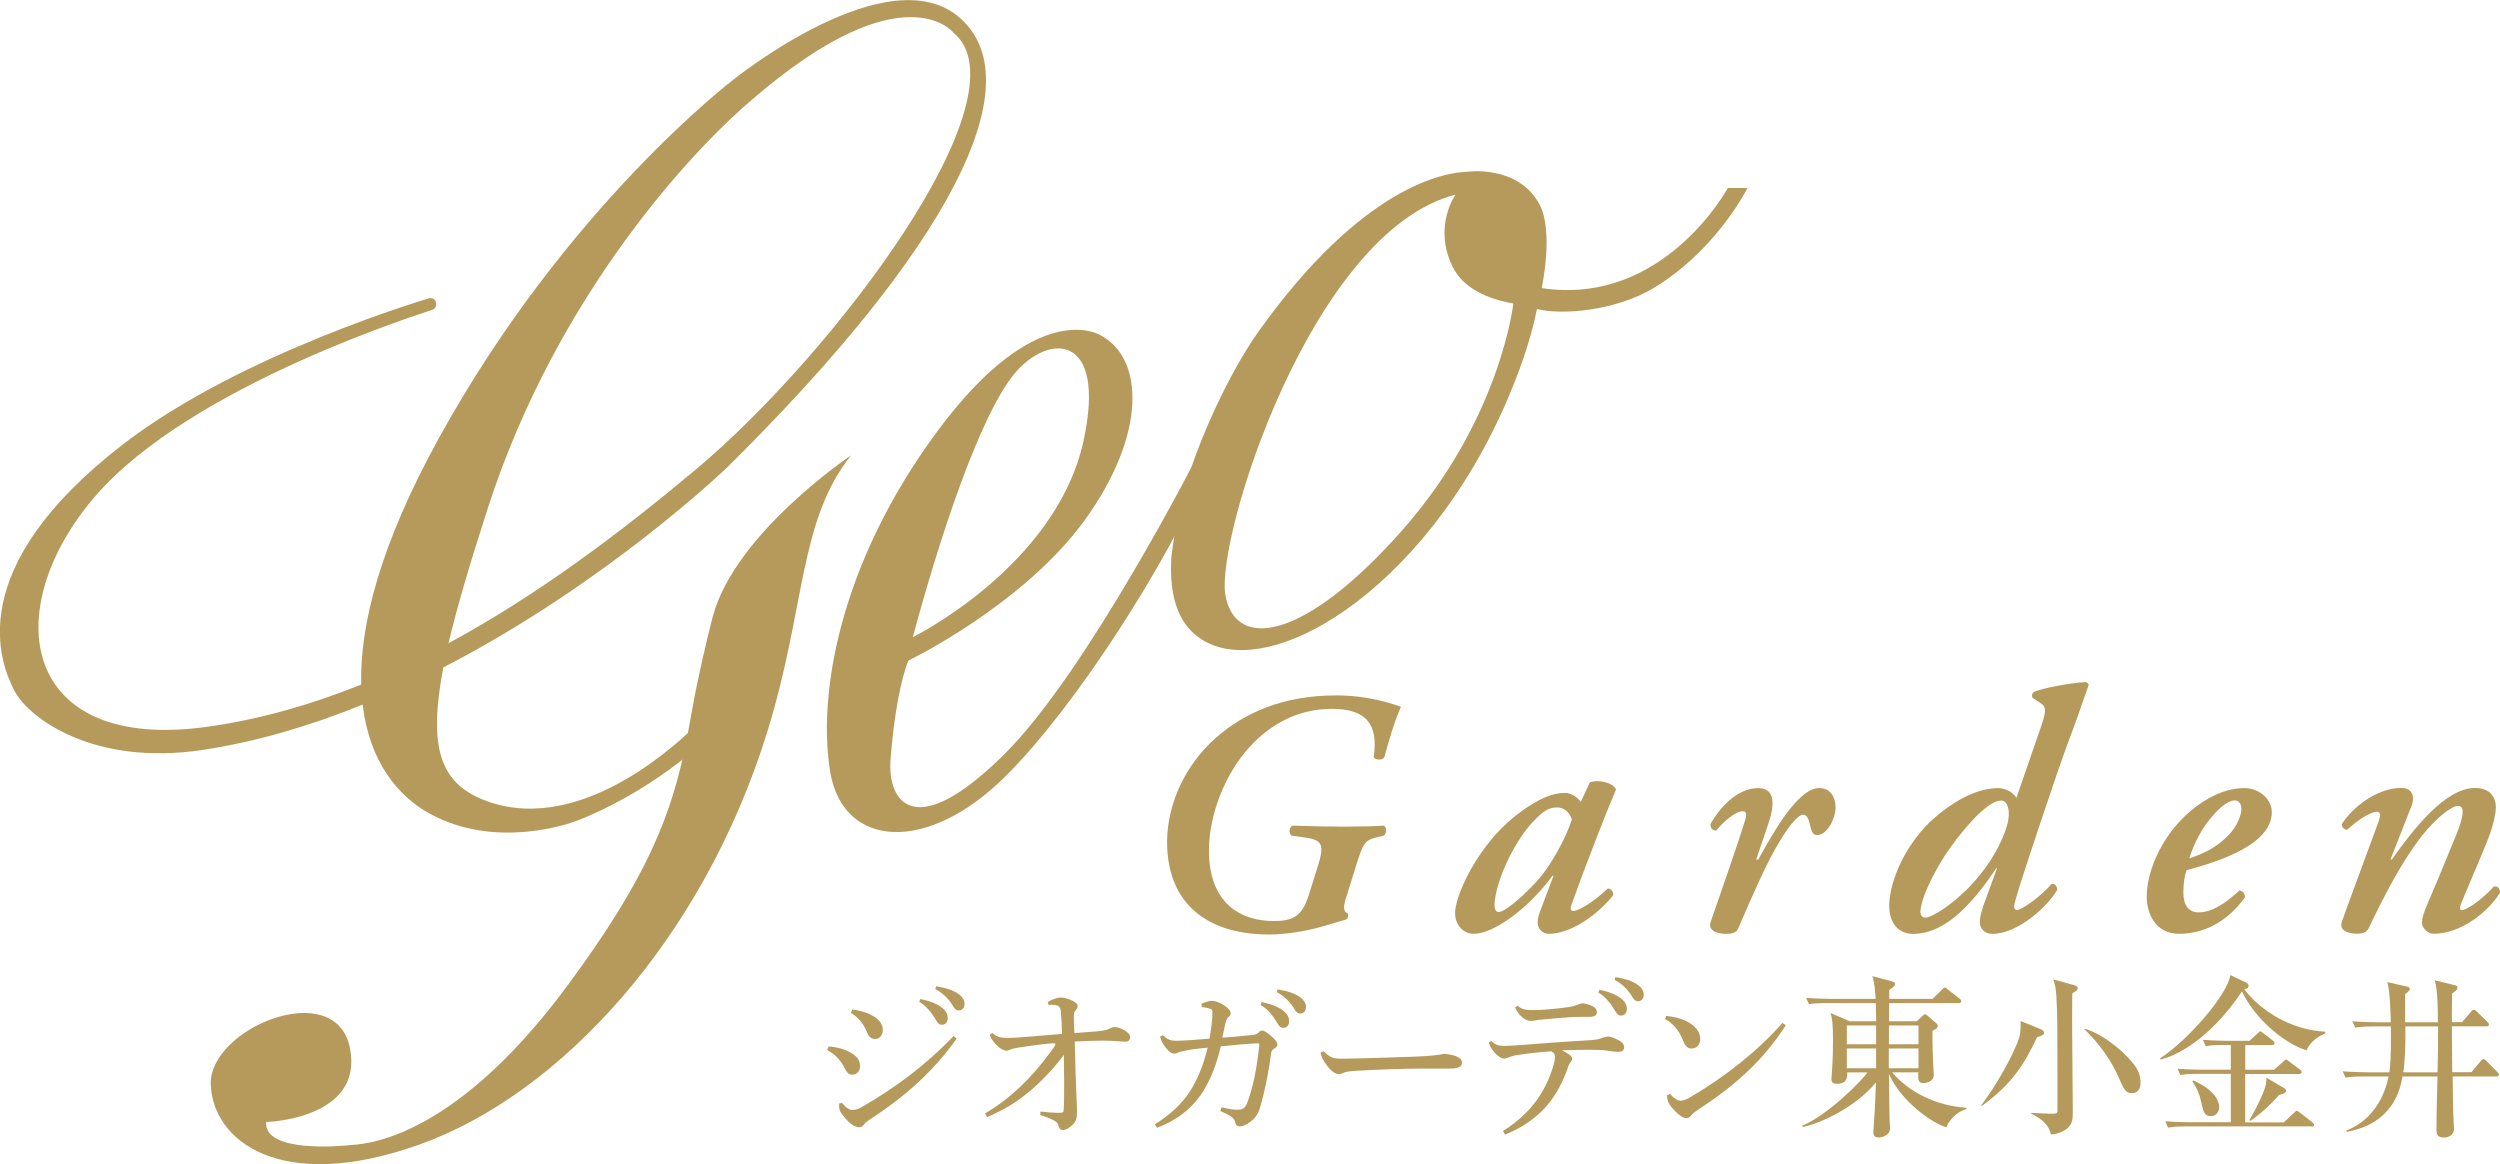 <?xml version="1.0" encoding="UTF-8"?>
<svg id="_レイヤー_2" data-name="レイヤー 2" xmlns="http://www.w3.org/2000/svg" viewBox="0 0 323.09 150.45">
  <defs>
    <style>
      .cls-1 {
        fill: #b59a5b;
      }
    </style>
  </defs>
  <g id="_レイヤー_1-2" data-name="レイヤー 1">
    <g>
      <g>
        <path class="cls-1" d="M107.08,135.24c.7.05,1.66.2,2.54.63,1.08.54,1.53,1.08,1.53,1.96,0,.52-.38,1.06-1.01,1.06-.34,0-.65-.16-.99-.85-.54-1.08-1.26-1.82-2.25-2.34l.18-.45ZM123.62,134.25c-3.12,4.36-6.68,7.48-11.44,10.59-.25.16-.45.36-.58.56-.16.2-.36.29-.58.29-.36,0-.92-.27-1.48-.85-.76-.79-1.06-1.28-1.08-1.66,0-.11-.02-.2-.02-.29,0-.11.02-.2.02-.27l.34-.09c.56.67,1.03.92,1.33.92.38,0,.74-.09,1.17-.34,4.29-2.47,8.16-5.28,11.94-9.22l.4.36ZM110.16,130.46c.92.13,1.78.34,2.58.79.81.45,1.35,1.06,1.35,1.84,0,.74-.45,1.19-1.01,1.19s-.85-.43-1.06-.92c-.4-1.06-1.15-1.93-2.07-2.47l.2-.43ZM118.93,129.11c1.01.18,2.14.58,2.81,1.12.43.34.74.81.74,1.33,0,.56-.31.88-.74.88-.45,0-.63-.34-1.01-.99-.38-.63-1.08-1.48-1.93-1.98l.13-.36ZM120.99,127.47c1.1.16,2.11.45,2.85.97.58.4.81.85.81,1.3,0,.54-.34.85-.74.85-.27,0-.52-.13-.9-.81-.45-.74-1.26-1.51-2.14-1.96l.11-.36Z"/>
        <path class="cls-1" d="M127.29,143.9c3.28-1.93,5.89-4.45,8.45-7.91.29-.36.47-.65.63-.94.02-.05.04-.09.04-.11,0-.09-.11-.11-.27-.11-.11,0-.22,0-.36.02-1.3.11-2.74.31-3.87.49-.67.11-1.08.16-1.42.34-.16.07-.31.11-.45.11-.29,0-.79-.27-1.24-.72-.38-.36-.7-.83-.9-1.35l.34-.23c.54.49.99.63,1.87.65h.13c1.1,0,3.66-.25,7.01-.52-.02-.85-.04-1.66-.13-2.47-.02-.54-.07-.83-.18-.99-.16-.2-.45-.27-.67-.29-.16-.02-.27-.02-.4-.02-.11,0-.22,0-.36.02l-.11-.38c.63-.38,1.33-.58,1.71-.58s.99.18,1.46.4c.4.23.7.43.7.67,0,.27-.13.43-.31.63-.16.23-.18.47-.18.81,0,.65.04,1.3.07,2.09,1.6-.13,2.36-.18,2.9-.22.58-.07,1.08-.13,1.42-.25.27-.11.58-.31.88-.31.67,0,2,.67,2,1.26,0,.45-.2.63-.63.63-.47,0-1.57-.13-2.61-.13-1.69,0-2.88.07-3.91.11.13,6.16.29,8,.29,9.08,0,.76-.11,1.19-.43,1.53-.43.49-1.01.83-1.37.83-.31,0-.47-.11-.58-.52-.09-.4-.29-.56-.58-.7-.45-.27-1.01-.47-1.8-.72l.04-.45c.83.11,1.62.16,2.18.16h.29c.4,0,.52-.05.52-.34.07-1.08.07-2.27.07-3.57-.02-1.08-.02-2.4-.04-3.57-.56.76-1.17,1.48-1.57,1.93-2.27,2.49-4.59,4.52-8.36,6.11l-.25-.47Z"/>
        <path class="cls-1" d="M155.25,129.74c.45-.22,1.03-.4,1.35-.4.38,0,.85.13,1.46.49.61.38.99.79.99,1.1,0,.2-.09.34-.31.54-.18.18-.29.43-.34.65-.16.72-.29,1.26-.43,1.98,1.48-.09,2.58-.22,3.84-.34.38-.04.63-.09.81-.29.18-.2.34-.29.52-.29.25,0,.67.31,1.15.72.56.47.79.81.79,1.06,0,.18-.05.36-.38.54-.22.13-.38.25-.43.63-.34,2.67-.88,5.21-1.48,7.17-.25.74-.63,1.28-1.26,1.71-.45.34-.92.56-1.28.56-.38,0-.54-.16-.63-.56-.09-.38-.27-.54-.58-.76-.25-.16-.65-.38-1.33-.67l.16-.47c.94.22,1.6.31,2.09.31.27-.02.54-.05.7-.16.16-.09.4-.34.58-.88.67-1.8,1.21-4.34,1.51-7.37v-.02c0-.11-.09-.16-.18-.16-1.51.07-2.79.18-4.79.4-.56,2.27-1.26,4.16-2.29,5.8-1.17,1.89-3.1,3.66-5.98,4.72l-.25-.47c1.96-1.17,3.46-2.63,4.5-4.2.99-1.53,1.73-3.33,2.32-5.69-1.24.11-2.09.22-2.92.4-.47.07-.76.16-.94.25-.16.07-.31.13-.49.13h-.02c-.25,0-.65-.27-.99-.7-.45-.52-.67-.99-.79-1.51l.34-.18c.63.58,1.03.72,1.66.72h.22c.83,0,2.23-.11,4.16-.27.25-1.42.38-2.47.38-3.35,0-.2-.02-.36-.16-.45-.18-.11-.65-.22-1.21-.29l-.05-.4ZM163.05,129.51c1.01.18,2.14.58,2.81,1.12.43.34.74.81.74,1.33,0,.56-.31.88-.74.88-.45,0-.63-.34-1.01-.99-.38-.63-1.08-1.48-1.93-1.98l.13-.36ZM165.12,127.87c1.1.16,2.11.45,2.85.97.58.4.81.85.81,1.3,0,.54-.34.85-.74.85-.27,0-.52-.13-.9-.81-.45-.74-1.26-1.51-2.14-1.96l.11-.36Z"/>
        <path class="cls-1" d="M171.05,135.85c.79.76,1.15.97,2.29.97h.2c3.35-.05,6.25-.16,9.55-.27,1.78-.09,2.94-.2,3.51-.36.72.07,1.28.18,1.69.36.38.18.65.4.65.76,0,.56-.4.79-1.75.79h-3.08c-2.43,0-5.91.11-9.26.31-.4.02-.88.11-1.1.18-.2.07-.43.23-.72.23-.4,0-.94-.31-1.57-1.15-.47-.61-.67-1.08-.81-1.62l.4-.2Z"/>
        <path class="cls-1" d="M192.72,134.52c.58.56,1.03.65,1.71.65.31,0,.76-.05,1.51-.07,2.88-.22,6.07-.47,9.26-.65,1.1-.07,1.44-.13,2-.36.25-.07.45-.13.67-.13.31,0,.92.25,1.51.58.34.2.52.49.52.79,0,.45-.29.61-.81.61-.45,0-.88-.09-1.55-.18-.58-.07-1.37-.09-2.43-.09-.94,0-1.78.02-3.24.07.45.23.74.4.97.58.25.2.34.31.34.49s-.07.27-.2.45c-.16.2-.29.45-.4.85-.18.47-.34.92-.54,1.35-1.44,3.26-3.73,5.62-7.53,7.17l-.27-.47c3.57-2.22,5.44-5.03,6.43-8.16.22-.7.29-1.12.29-1.46,0-.2-.07-.45-.47-.67-1.37.09-2.92.25-4.32.47-.38.04-.81.16-1.03.25-.34.11-.56.22-.74.22-.27,0-.76-.22-1.21-.74-.43-.49-.63-.85-.79-1.33l.34-.22ZM196.11,129.98c.63.52,1.15.56,2.11.56,1.12,0,2.81-.16,4.45-.38.58-.09.99-.22,1.21-.31.29-.11.47-.18.65-.18.22,0,.83.11,1.35.4.38.22.49.49.49.74,0,.4-.27.61-1.06.61h-1.01c-.52,0-1.08,0-1.55.05-1.37.09-2.59.22-3.93.34-.2.02-.67.13-.92.13h-.11c-.13,0-.29-.02-.56-.16-.61-.25-1.15-.94-1.42-1.6l.29-.2ZM206.7,127.92c1.01.18,2.13.58,2.81,1.12.43.34.74.81.74,1.33,0,.56-.31.88-.74.88-.45,0-.63-.34-1.01-.99-.38-.63-1.08-1.48-1.93-1.98l.13-.36ZM208.77,126.28c1.1.16,2.11.45,2.85.97.58.4.81.85.81,1.3,0,.54-.34.85-.74.85-.27,0-.52-.13-.9-.81-.45-.74-1.26-1.51-2.13-1.96l.11-.36Z"/>
        <path class="cls-1" d="M215.33,131.29c1.08.13,1.71.29,2.4.58,1.21.54,2,1.39,2,2.34,0,.79-.43,1.28-1.08,1.3-.52,0-.85-.25-1.17-1.1-.43-1.15-1.28-2.2-2.29-2.7l.13-.43ZM230.79,132.5c-2.94,4.54-6.43,7.71-11.42,10.97-.38.25-.63.45-.81.7-.16.2-.38.34-.63.34-.43,0-1.17-.49-2.02-1.57-.36-.45-.45-.9-.47-1.39l.36-.18c.45.49.99.88,1.37.88.29,0,.74-.13,1.24-.43,4.54-2.65,8.86-6.09,11.94-9.62l.45.31Z"/>
        <path class="cls-1" d="M251.54,145.68c-1.75-.45-5.89-3.35-7.42-6.9,0,.88.07,4.77.07,5.57,0,.23.07,1.26.07,1.48,0,.97-1.17,1.17-1.46,1.17-.56,0-.7-.31-.7-.65,0-.13.04-.4.04-.54.13-1.78.25-4.09.29-5.91-2.52,3.08-7.01,5.26-9.46,5.75l-.04-.18c3.37-1.37,7.98-6.11,8.41-6.88h-2.63c.04.45.13,1.48-1.35,1.48-.67,0-.67-.43-.67-.61,0-.02.11-1.53.11-1.71.05-.74.09-1.96.09-3.17,0-2.38-.11-2.94-.31-3.66l2.45,1.06h3.44c-.02-.38-.05-2.27-.05-2.34h-6.2c-1.37,0-1.87.04-2.43.13l-.38-.81c1.37.11,2.97.13,3.21.13h5.78c-.07-.97-.13-2.09-.43-2.94l2.52.67c.16.05.43.13.43.36,0,.29-.63.67-.76.74v1.17h5.6l1.19-1.17c.13-.11.25-.29.38-.29s.25.11.4.25l1.51,1.17c.13.09.22.2.22.34,0,.2-.2.25-.34.25h-8.97l-.02,2.34h3.6l.74-.7c.11-.09.2-.2.31-.2.13,0,.25.13.36.22l1.03.88c.16.13.27.25.27.4,0,.31-.52.56-.7.65,0,.81,0,2.02.07,3.82.02.31.11,1.84.11,1.89,0,.65-.67,1.03-1.37,1.03s-.67-.49-.63-1.39h-3.39c2.11,2.52,5.64,4.32,9.6,4.59v.16c-.9.25-2.05,1.03-2.59,2.34ZM242.46,132.53h-3.78v2.43h3.78v-2.43ZM242.46,135.5h-3.78v2.56h3.78v-2.56ZM247.94,135.5h-3.84v2.56h3.84v-2.56ZM247.94,132.53h-3.82v2.43h3.82v-2.43Z"/>
        <path class="cls-1" d="M263.25,134.06c-1.62,3.46-3.21,6.02-7.12,8.86l-.09-.07c.9-1.15,3.28-4.67,4.7-8.14.4-1.01.4-1.44.4-2.76l2.52,1.03c.25.09.52.25.52.49,0,.22-.18.34-.92.58ZM267.81,128.38c0,.63-.02,1.8-.02,3.53,0,1.87.09,10.18.09,11.87,0,.74,0,1.53-.83,2.14-.16.11-.88.63-2,.7-.31-1.57-1.78-2.31-2.52-2.67v-.13c.25.02,1.84.11,2.38.11.9,0,.99,0,.99-.43,0-2.67,0-7.48-.02-10.52,0-.43-.02-4.38-.27-5.51-.09-.43-.18-.67-.27-.9l2.67.74c.22.07.52.18.52.4,0,.2-.07.27-.72.67ZM275.54,141.28c-.85,0-1.03-.45-1.8-2.18-1.3-3.01-3.71-5.51-4.36-6.07v-.09c2.02.54,4.72,2.52,6.34,4.54.43.52.92,1.37.92,2.41,0,.85-.4,1.39-1.1,1.39Z"/>
        <path class="cls-1" d="M298.11,135.75c-2.92-.88-6.77-4.18-8.36-7.62-1.93,2.83-4.23,5.44-7.15,7.28-1.19.74-2.05,1.15-3.37,1.53l-.07-.16c3.71-2.43,8.72-8.25,9.08-10.77l1.96.94c.18.09.4.2.4.45,0,.22-.13.36-.56.45,1.98,2.65,5.96,5.28,10.47,5.48v.22c-.63.29-1.82.83-2.41,2.18ZM298.76,145.57h-16.14c-1.37,0-1.87.07-2.43.16l-.36-.83c1.37.13,2.94.13,3.19.13h5.28v-6.25h-4.09c-1.37,0-1.87.05-2.43.16l-.36-.83c1.37.13,2.94.13,3.19.13h3.69v-3.19h-.81c-1.37,0-1.87.04-2.43.16l-.36-.83c1.37.11,2.94.13,3.19.13h2.83l1.01-.94c.13-.13.31-.29.38-.29.11,0,.18.09.4.25l1.21.94c.13.09.23.2.23.34,0,.2-.2.25-.34.25h-3.44v3.19h3.73l1.15-1.03c.29-.25.31-.29.4-.29.07,0,.09.02.38.25l1.39,1.03c.09.07.23.18.23.34,0,.22-.2.25-.34.25h-6.95v6.25h4.99l1.3-1.21c.2-.2.29-.29.36-.29.11,0,.13.02.43.25l1.6,1.24c.11.09.22.2.22.34,0,.2-.2.22-.34.22ZM285.73,144.24c-.85,0-.97-.54-1.26-1.84-.2-.97-.58-1.87-1.15-2.65l.11-.13c3.28,1.46,3.37,3.12,3.37,3.44,0,.47-.29,1.19-1.08,1.19ZM294.58,141.48c-1.39,1.53-2.36,2.38-3.71,3.37l-.16-.11c1.12-1.87,1.73-3.42,1.89-3.82.27-.72.29-1.03.31-1.64l2.25,1.33s.29.18.29.34c0,.34-.54.47-.88.54Z"/>
        <path class="cls-1" d="M322.66,139.12h-5.69c.04,4.09.07,4.54.11,5.6,0,.2.07,1.06.07,1.21,0,.67-.63,1.08-1.28,1.08-.97,0-.99-.52-.99-1.03,0-1.91.09-4.94.13-6.86h-4.52c-.27,1.48-1.1,6.05-7.19,7.15l-.07-.16c3.44-1.35,4.97-4.47,5.46-6.99h-3.12c-1.37,0-1.87.05-2.43.16l-.38-.83c1.37.11,2.97.13,3.21.13h2.83c.25-1.78.2-4.95.18-5.93h-2.16c-1.39,0-1.87.07-2.43.16l-.38-.83c1.37.13,2.97.13,3.21.13h1.75c-.02-1.28-.11-4.2-.45-5.19l2.67.61c.16.05.25.16.25.31,0,.18-.38.47-.61.63v3.64h4.23c0-1.51-.02-4.16-.4-5.42l2.65.65c.18.04.29.13.29.31,0,.27-.45.58-.7.74,0,.58-.05,3.19-.02,3.71h1.3l1.15-1.33c.11-.13.2-.27.36-.27s.29.11.4.23l1.37,1.33c.13.13.2.23.2.36,0,.2-.18.22-.34.22h-4.45c.02,1.93.02,4.02.05,5.93h2.47l1.19-1.42c.11-.13.25-.27.36-.27.16,0,.29.11.4.23l1.39,1.42c.09.09.22.2.22.34,0,.23-.2.25-.34.25ZM310.86,132.65v1.64c0,2.38-.22,4.09-.27,4.29h4.43c.05-1.82.07-4.02.07-5.93h-4.23Z"/>
      </g>
      <g>
        <g>
          <path class="cls-1" d="M88.86,94.98c-1.96,10.28-5.15,18.34-15.49,32.35-15.34,20.78-27.08,20.53-28.15,20.66-1.07.13-11.14,1.05-10.82-2.98,0,0,12.68-.36,10.82-9.59-1.87-9.23-18.17-2.56-17.98,4.68.19,7.23,8.91,14.27,26.99,7.81,18.08-6.45,36.58-26.4,44.92-53.3,4.98-16.04,4.05-27.29,10.85-35.77,0,0-15.02,10.05-17.89,20.87-.69,2.61-1.97,8.14-2.58,11.58l-.67,3.69"/>
          <path class="cls-1" d="M89.17,97.41c-7.11,5.77-13.4,8.18-14.54,8.63-1.45.57-10.79,3.68-19.12-.9-4.05-2.23-7.77-6.67-8.64-14.08-6.62,2.68-13.59,4.79-20.7,5.86-14.16,2.13-22.5-4.16-24.31-7.66-1.81-3.5-6.92-15.74,14.17-31.94,15.22-11.69,39.49-18.79,39.49-18.79,0,0,.54-.07.77.4.22.47-.01.93-.33,1.08-.31.15-31.33,9.63-43.8,24.29-12.48,14.66-9.4,33.01,14.67,29.62,6.85-.96,13.47-2.88,19.85-5.45-.19-7.64,2.43-18.04,10.02-31.81,16.49-29.96,38.05-46.34,38.05-46.34,0,0,20.22-16.33,29.46-7.87,9.23,8.46-1.55,29.64-30.27,57.99,0,0-15.43,14.87-36.65,25.82-1.99,10.47-.42,15.13,5.73,17.31,12.55,4.48,25.56-8.5,26.9-9.81M57.96,83.13c11.62-6.28,22.32-14.38,31.96-22.45,17.73-14.83,43.12-48.4,33.27-56.49,0,0-6.39-8.02-25.49,8.25l-.35.3c-7.52,6.31-25.3,25.11-34.27,52.82-2.35,7.26-4.04,12.98-5.12,17.57Z"/>
          <path class="cls-1" d="M155.37,61.92c-4.22,10.1-16,29.06-25.46,38.44-10.2,10.11-20.98,9.17-22.61-.57-1.63-9.73.98-26.69,13.88-44.11,12.91-17.43,21-12.38,21-12.38,5.73,2.99,6,12.83-1.95,23.86-7.96,11.03-22.85,18.22-22.85,18.22-.98,2.5-1.87,7.19-2.29,12.79-.41,5.6,3.2,10.77,14.77-.76,10.6-10.57,24.57-37.83,25.73-40.11M117.97,82.34s18.54-9.14,22.07-25.4c3.03-13.97-4.58-13.95-8.98-8.59-4.56,5.55-9.82,21.79-13.09,33.99Z"/>
          <path class="cls-1" d="M152.05,67.26c1.87-9.05,7.01-19.34,10.44-24.19,13.56-19.14,24.31-20.8,27.14-20.87,0,0,6.53-.95,9.31,4.18,1.91,3.51.3,10.85.3,10.85,15.76,2.41,24.06-12.93,24.06-12.93h2.54c-2.54,4.73-6.88,9.74-12,12.85-4.99,3.03-11.95,3.61-15.21,2.79-.62,3.13-1.77,6.84-3.63,11.26-10.76,25.55-32.06,37.92-40.52,30.84-2.59-2.16-3.38-5.85-3.09-10.18M195.58,39.22c-3.36-.58-6.52-1.98-7.88-4.81-2.51-5.22.41-9.26.41-9.26-18.67,4.8-31.02,44.48-29.75,51.73,1.27,7.25,10.21,5.98,22.9-8.4,12.69-14.38,14.32-29.27,14.32-29.27Z"/>
        </g>
        <g>
          <path class="cls-1" d="M174,115.86c-.4,1.29-.45,1.92.18,2.19.09.18.09.71-.27.8-.89.27-2.1.62-2.9.85-2.23.67-4.96,1.07-6.97,1.07-8.79,0-13.21-4.69-13.21-11.92,0-4.91,2.32-10,6.34-13.53,3.61-3.17,8.62-5.45,15.49-5.45,4.15,0,7.14,1.03,8.39,1.47-.89,2.05-1.61,4.51-2.14,6.52-.27.45-1.2.36-1.38,0,.63-4.29-.98-6.25-5.4-6.25s-7.99,2.01-10.67,4.96c-2.99,3.26-5.22,8.53-5.22,13.35,0,6.87,4.15,9.11,8.35,9.11,2.45,0,3.66-.54,4.55-3.35l1.16-3.71c.89-2.81.62-3.44-1.74-3.75l-1.61-.22c-.45-.27-.36-1.07.09-1.3,2.81.09,4.69.13,6.7.13,1.83,0,3.97-.05,5.09-.13.45.22.36,1.03,0,1.3l-.93.22c-1.52.36-1.74.76-2.68,3.75l-1.2,3.88"/>
          <path class="cls-1" d="M228.52,106.49l-1.56,4.6h.27c1.34-2.45,2.86-5,3.97-6.38,1.43-1.78,2.63-2.86,3.97-2.86,1.43,0,2.05,1.25,2.05,2.5,0,1.38-1.03,3.57-2.41,3.57-.53,0-.71-.49-.89-1.29-.18-.89-.45-1.34-.89-1.34-.54,0-1.56.98-3.03,3.44-1.65,2.68-3.53,7.01-5.36,11.25-.22.54-.8.71-1.52.71-.89,0-2.46-.27-2.05-1.52.98-2.9,3.21-9.11,4.46-13.17.22-.71.18-1.16-.27-1.16-.98,0-2.41,1.25-3.48,2.5-.45,0-.8-.36-.71-.89,1.16-2.01,3.39-4.6,6.16-4.6,2.41,0,2.01,2.59,1.29,4.64"/>
          <path class="cls-1" d="M205.46,101.13c.18-.09.54-.18.89-.18.85,0,2.1.27,2.5,1.07-1.25,2.9-4.11,10.27-5.76,14.91-.22.58-.04.8.22.8.67,0,2.5-1.03,4.47-2.9.36,0,.71.27.71.85-1.96,2.5-5.45,5-8.3,5-1.07,0-1.47-.89-1.47-1.43,0-.45.09-.94.45-1.83l1.6-4.24h-.13c-3.12,4.24-7.59,7.5-10.18,7.5-1.43,0-2.41-1.25-2.41-2.68,0-1.74,1.78-6.25,5.22-10.13,2.01-2.23,4.06-3.61,5.58-4.42,1.34-.71,2.41-.98,3.48-.98.36,0,.71.18,1.03.31.22.13.67.49.94.85l1.16-2.5M198.05,106.27c-2.5,2.72-4.82,7.77-4.91,10.71,0,.49.18.89.54.89.71,0,2.63-1.56,4.55-3.57,2.27-2.32,4.28-6.34,4.91-8.39-.36-1.07-1.07-1.56-1.96-1.56-.98,0-1.7.4-3.13,1.92Z"/>
          <path class="cls-1" d="M322.55,104.35c0,.85-.36,2.37-.8,3.53-.81,2.19-2.95,7.05-3.66,8.84-.22.54-.27.89.09.89.71,0,2.86-1.61,4.11-3.04.53-.09.8.27.8.8-1.52,2.5-5.09,5.31-8.57,5.31-.8,0-1.52-.8-1.52-1.43,0-.53.18-1.16.8-2.63,1.16-2.68,2.68-6.38,3.75-9.02.36-.89.71-1.97.71-2.68,0-.4-.09-.76-.62-.76-.76,0-2.68,1.38-4.73,3.97-2.41,3.12-4.6,7.23-6.79,11.83-.27.54-.8.71-1.52.71-.81,0-2.37-.27-1.96-1.52.18-.58,4.29-11.65,4.73-12.9.27-.71.36-1.34-.18-1.34-.89,0-2.59,1.16-3.84,2.32-.45,0-.71-.36-.71-.71,1.43-2.28,4.64-4.69,7.68-4.69,1.61,0,1.74,1.34,1.34,2.32l-2.72,6.92h.18c2.81-3.97,6.92-9.24,10.76-9.24,1.96,0,2.68,1.25,2.68,2.5"/>
          <path class="cls-1" d="M260.6,103.1l3.13-9.06c.71-2.05.76-2.68.04-3.13l-1.07-.71c-.18-.27-.09-.62.18-.8,1.07-.45,4.64-1.16,6.7-1.25.18.09.36.27.36.36-.81,2.23-1.3,3.84-2.46,6.87-1.78,4.73-6.07,17.81-6.52,19.28-.31,1.07-.53,1.74-.63,2.19-.09.4,0,.76.36.76.53,0,3.04-1.7,4.46-3.39.44,0,.71.27.71.8-1.16,2.01-5,5.67-8.39,5.67-1.07,0-1.61-.8-1.61-1.47,0-.76.27-1.7.76-2.99l1.47-4.02h-.09c-2.64,3.88-6.25,8.48-10.76,8.48-1.96,0-3.12-1.47-3.08-3.71.05-3.39,2.32-8.21,5.85-11.29,2.99-2.59,5.85-3.84,8.26-3.84.89,0,1.88.54,2.32,1.25M256.05,104.88c-1.29,1.16-3.7,3.93-5.27,6.61-1.78,2.99-2.59,5.31-2.59,6.3,0,.54.27.8.63.8.89,0,3.75-1.83,6.12-4.42,2.37-2.59,3.84-5.4,4.46-7.54.49-1.79.09-3.17-.8-3.17-.67,0-1.56.54-2.54,1.43Z"/>
          <path class="cls-1" d="M277.44,115.82c0-3.35,2.1-8.35,6.34-11.56,2.45-1.83,4.55-2.41,6.25-2.41,2.14,0,3.57,1.61,3.57,3.08,0,4.02-6.07,6.2-11.03,7.54-.22.62-.4,1.65-.4,2.9,0,1.65.71,2.54,1.96,2.54,1.61,0,3.22-.94,5.27-2.81.44,0,.8.45.71.89-2.41,3.35-5.54,4.69-8.48,4.69s-4.2-2.41-4.2-4.87M286.14,105.24c-1.65,1.74-2.72,4.11-3.21,5.71,2.28-.8,3.66-1.56,5.09-3.04,1.12-1.12,1.65-2.63,1.65-3.35,0-.58-.27-1.12-.85-1.12-.63,0-1.56.54-2.68,1.78Z"/>
        </g>
      </g>
    </g>
  </g>
</svg>